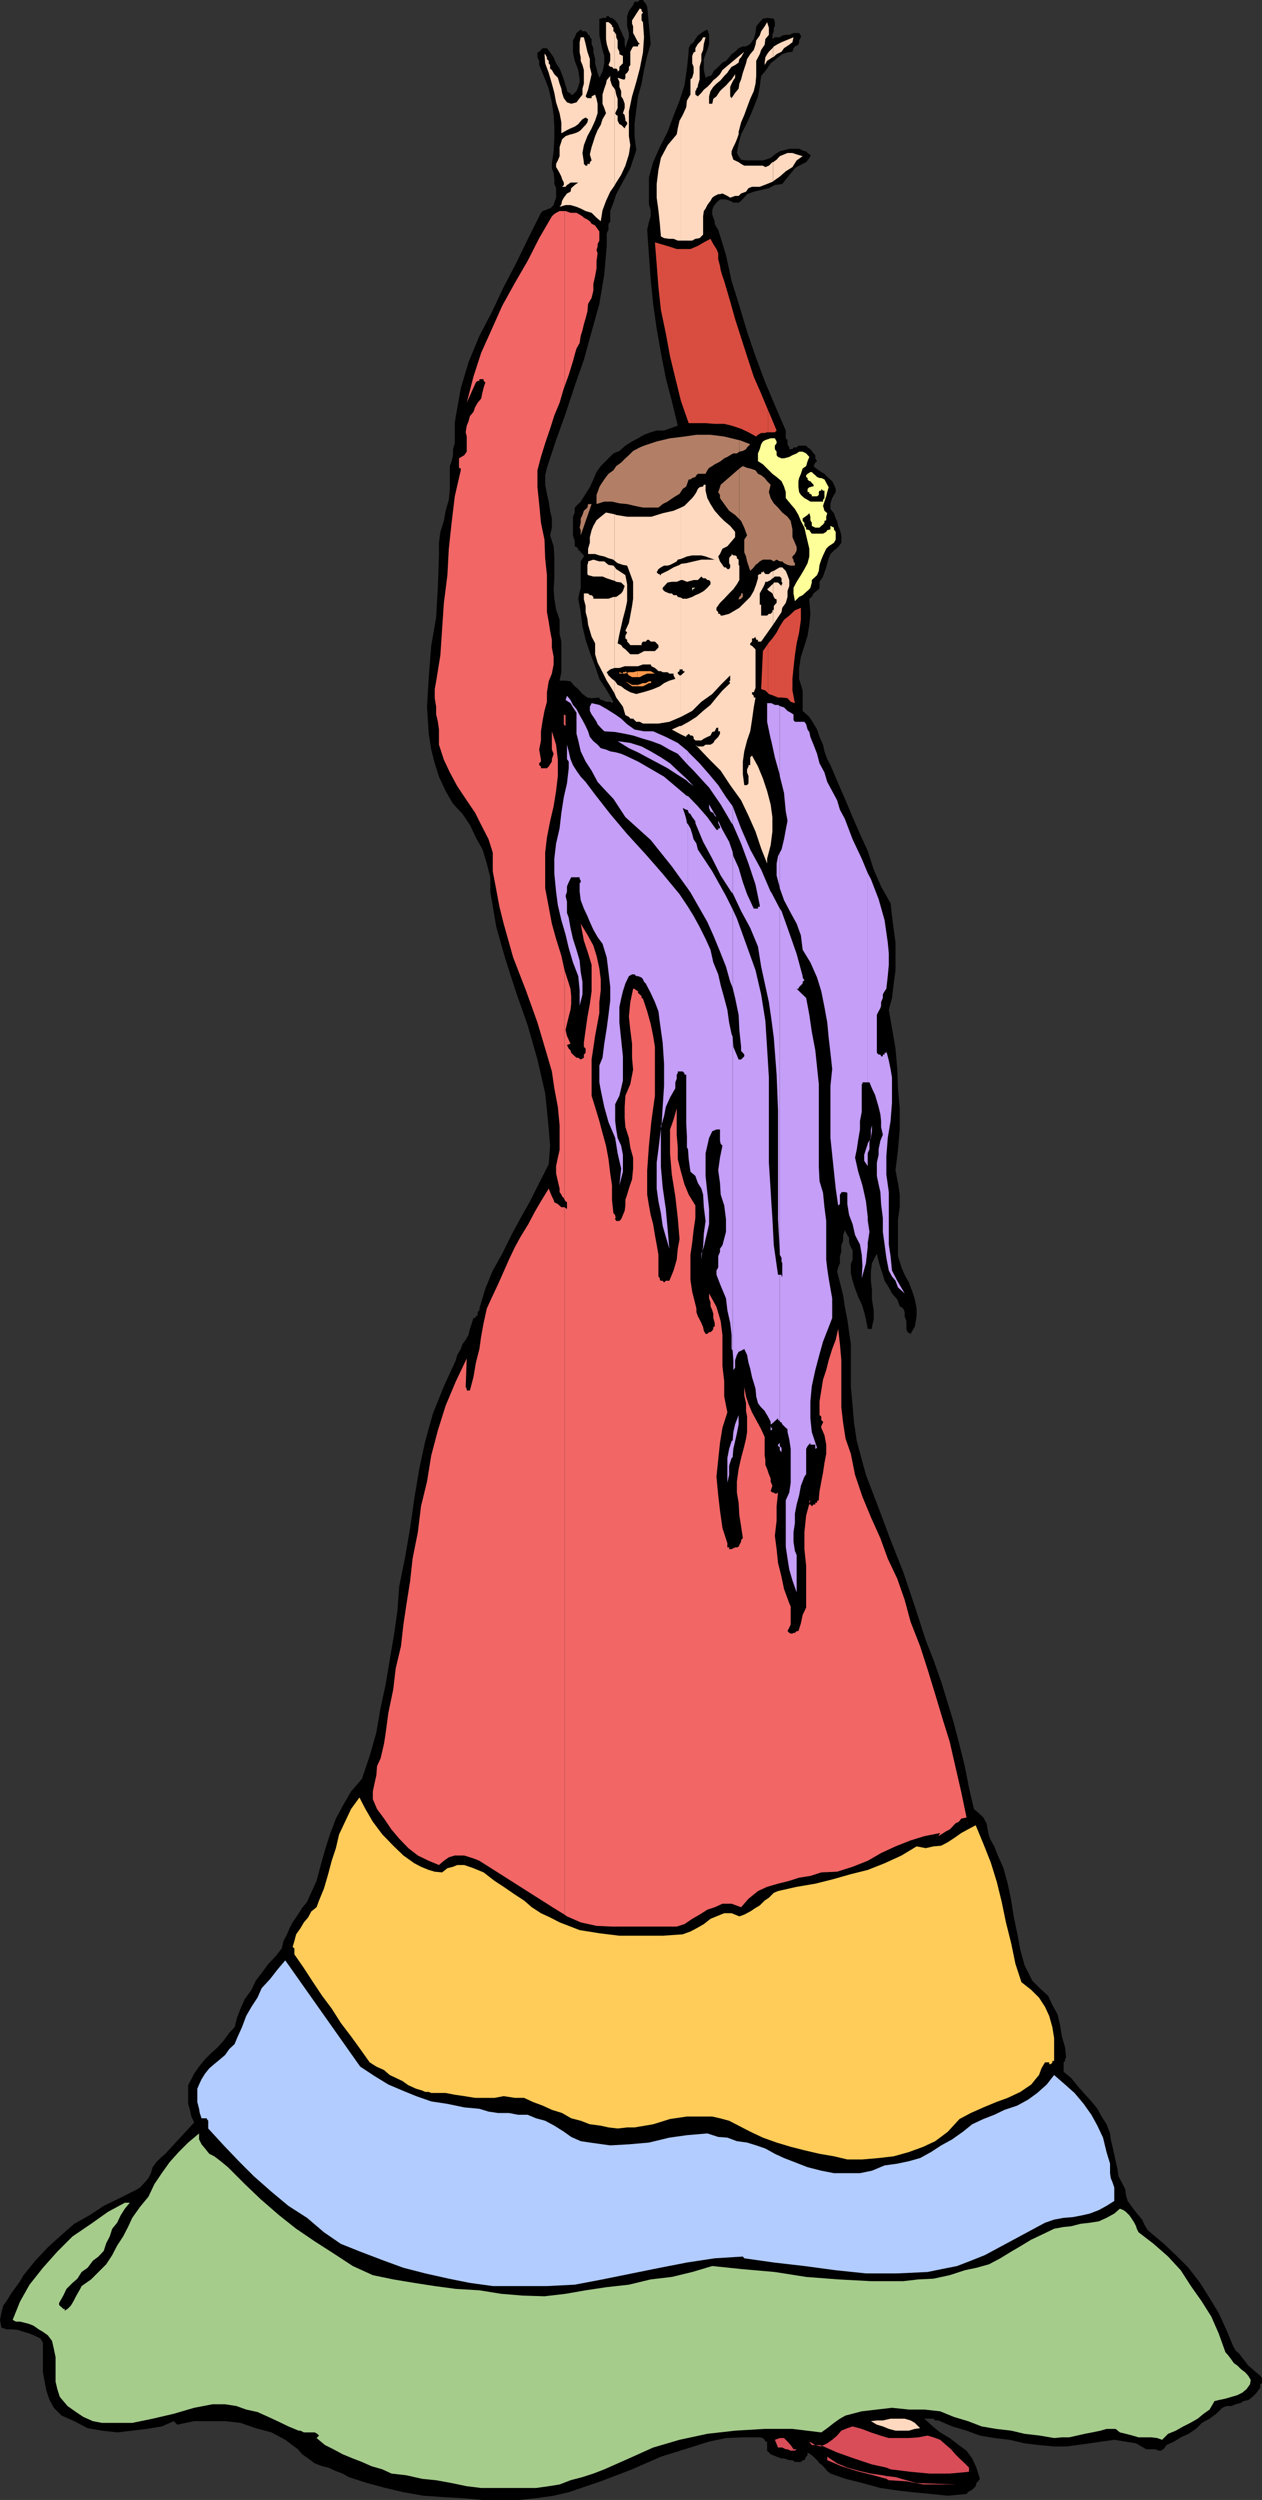 <svg xmlns="http://www.w3.org/2000/svg" width="358.801" height="710.699"><rect width="100%" height="100%" fill="#333333" stroke="none"/><path d="m184 1.898 1 10.602-1 3.398-.898 4-.7 3.899-1 3.601-.5 3.801-.5 4.098v3.402l.5 4-.902 2.7-.8 2.398-1.4 2.601-1.198 2.2-1.403 2.601-.797 2.399L173.5 60v3.098l-.5.5v1.699l-.5 1v3.601L171.8 78l-1.398 8.398-2.203 7.899-2.199 8-2.598 7.402-2.601 7.899-2.7 7.5L155.5 133l-.5 2.098v2.699l.5 2.601.5 2.2.402 2.601.5 2.2V150l-.5 2.2 1 3.097.2 2.902v6.2l-.2 3.101.2 2.7.5 3.097 1 2.902v4.098l.5 2.101v8.7l-.5 2.402h1.699l1.398.2 1.203 1.398 1 .8 1.2 1.399 1.398 1 1.2.203 2.202-.203v.203l.399.5h.5l1 .5h1.199l.5.398.402-.398-2.101-3.602-1.899-2.898-1.203-3.602-1.5-3.898-1.199-3.602-.898-3.8-.5-4.098-.7-3.8.399-1.903.3-1.2v-7.5L166 158.2v-.3l-.898-.899-.301-.5h-.399v-.5l-.5-.5-.5-.203v-1.399l-.5-1.699v-5.3l.5-1.2v-1.402l1.7-1.7 1.398-2.199 1.2-1.898 1-2.203.902-2.098 1.199-1.699 1.699-1.703 1.902-1.899 1.7-.699 1.699-1.5 1.898-1.199 1.703-.902 1.7-1 1.898-.7 1.7-.5h2.1l3.9-1.398-1.7-7-1.7-6.5-1.398-7.203-1.203-6.899-1-7L185 79.5l-.5-7-.5-7.203.5-2.2.5-1.597v-1.703l-.5-1.7v-7.699l1.2-4.3 1.902-4.301L189.8 37.5l1.699-4.602 1.7-4.3 1.402-4.301.699-4.797.5-4.8v-1l.5-1 .898-.7.5-.902.703-1 1-.7.7-.5 1-.5.5 1.5V12.5l-.5 1.7-.5 1.198-.5 1.399v3.101l.5 2.2 1-.5H202l.5-.5.3-.7.4-.5.5-.398 1.702-1.703 1-.5.899-1 .699-.899 1-.699 1-1 1.2-.5h.902l1.199-.699 1-1.402.5-1.7L215 7.5l1-1.203.902-1 1.2-.2 1.898.2.3 1V7.5l-.3.398v1l-.398 1v1.2l.699-.5h1.398l.703-.5 1-.2h1l1.2-.5h1.597l.5.7v.5l-.5.902v.5l-.199.7-1 .5-.398.5-.301 1-1.399.198-1.5.5-1.203.899-1.199 1-.898.703-1 1.5-.7.898-1 1.2-.402 3.101-.5 2.7-1.2 3.101-1 2.398-1.198 2.602-1.403 2.7-.699 2.597-.5 2.703.5.898.7 1 1.402.2h4.8l.7-.2 1.5-.5 1.199-1 1.398-.898 1.203-.3 1.5-.403h2.797l1.5.703h.5l.403.5.5.398h.3v.5l-.3.5-.5.7-.403.5-2 1-.699.402-.5.297-.7.902-1.398 1.7-1.5 1.898-2.101.3-1.7.903-2.199.5-2.101.5-1.899.7-1.703 1.898-.699.5h-1.5l-.898-.5-1.2-.399H204.7l-1 .899-.898 1.199-.301 1V61l.3.898.4 1v.7l.5 1 .5.699 2.202 7.203L208 79.898l2.2 7 2.202 7.399 2.399 7 2.601 7 2.899 6.902 3.101 7.2v2.199l.5.5v1.199l.5.902v.5h.899l.3-.5h.899l.5-.5h2.2l.402.5.8.5.399.5.5.7.5.5v.898l.5.8-.5.403-.5 1 .5.5 1 .7.699.5.902.5.797.898.403.3 1 .899.5 1 .5 1.203v.898l-.5.801-.5.899-.5 1.5v1.601l1 1.2.5 1.5.398.699.3 1.402.5 1.2.4 1.5v2.097l-.9 1.203-1.198 1-1 1-.5 1.2-.403 1.398-.297 1.199-.5 1.402-.402 1.2-1 1.5v1.699l-.2.402-1 .797-.5.402-.5 1-.698.5v.7l.3 3.601-.3 3.098-.5 3.101-.903 2.899-1 3.101-.5 3.2V193l1 3.297v5.8l1.903 1.7 1.199 1.902 1 1.7.699 2.101 1 2.2.402 1.898.797 2.199.903 1.703 2.199 5.2 2.101 4.8 2 4.797 2.098 4.8 2.2 4.801 1.702 5.301L250.5 252l2.7 4.797.402 3.601.5 3.899.5 3.601v7.899l-.5 3.8-.5 4.102-.903 3.399.903 5.199 1 5.8.5 5.801.199 5.5.5 5.7v6l-.5 5.8-.7 5.801.7 3.598.5 3.3v3.602l-.5 3.399v10.5l1 3.199.898 2.101 1.203 2.2 1 2.601.7 2.2.5 2.601v2.2l-.5 2.898-1.2 2.101-.902-.5-.3-.902v-2.2l-.5-1.398V373l-.4-1-1-.703-.698-1.899-1.5-1.699-.903-1.699-1.199-1.902-.5-1.7-.7-2.101-.5-1.7-.5-2.199-1.398 2.7-.3 2.402v2.598l.3 2.601v2.7l.5 3.101v2.598l-.5 2.199v.5H246.7l-.5-2.7-.5-2.097-.699-2.203-1-2.098-.898-2.402-.7-2.2-.5-2.199v-2.601l.5-1.2V355.5l-.5-1-.5-1.203v-1.399l-.5-.8-.703-1.399-.5 1.399v1.699l-.5 1.203v1.898l-.398 1.2v2l-.5 1.199L238 361.5l.8 3.098.9 3.601.5 3.301.702 3.598.5 3.601.5 3.399v12.199l.5 5.3.399 4.801.8 5.301 2.598 9.598 3.602 9.402 3.398 9.098 3.602 9.101 3.3 9.801 3.098 9.598 2.203 5.601 2.2 6.2 1.898 6.199 1.7 5.601 1.6 6.2 1.5 6 1.2 6.199 1.402 6 1.2 1 1.5 1.402.898 1.7.3 1.699.4 1.902.5 1.2 1 1.698.702 1.899 1.899 4.3 1.199 4.403 1 4.797.7 4.5 1 4.8.902 4.801 1.199 4.301 2.199 4.399 2.102 2.101 2.398 2.2 1.2 2.601 1.5 2.7.702 3.097.5 3.101.899 3.102.3 2.898-.3.5v.5l-.399.399V589l2.098 1.7 1.7 2.097 1.902 2.203 2.199 2.398L312 599.5l1.2 2.2 1.402 2.198 1 2.602.199 1.7.5 2.097.5 2.203.398 1.898.5 2.2.301 2.101.902 1.7 1 1.898.2 1.703.5 1.7 1 1.398.898 1.199 1.2 1.5 1 1.203.902 1.898.8 1.2 4.297 3.601 3.602 3.399 3.601 3.601L341.2 649l2.703 4.297 2.598 4.3 2.2 4.801 1.902 4.602.699 1.2 1 .898.898 1.199.801 1 .902 1.203 1.2 1 1 .898 1.199 1 .5.7v1.402l-.5.297v.902l-.301.5-.398.5-.5.7-1 1-1.2.898-1.402.3-.7.5-1.5.403-1.198.5H348.7l-1.199.5-1.7 1.7-1.898 1.398-2.203 1.199-1.7 1.703-2.098 1.398-2.203 1-1.898 1.2-2.2 1-.402.699-.5.5-.699.402h-.5l-1-.402h-2.598l-2.902-1.7-3.098-.5-3.101-.5-3.602.5-3.398.5-3.602.5-3.097.403h-3.403l-4.297-.402-4.101-.5-4.301-1-4.3-.5-4.098-.7L274.8 691l-4.102-1.203-3.898-1.7h-.899l-.5-.5H262.8l2.398 2.2 2.102 1.703 2.699 1.598 2.602 2 2.199 1.601 1.601 2.2 1.2 2.601 1 3.2-.5.698-.5.5-.2.899-1 1L276 708l-.8.5-.4.5-5.3.5-4.8-.5-5.298-.5-4.3-.5-4.801-.703-5.102-1.399-4.797-1.199-4.3-1.5-.903-.699-.797-1-.902-.902-.5-.301-.7-.899-1-1-.898-.699-.8-.5v.7l-.403.5-.5 1h-.5l-.5.5H226l-.7-.5h-.898l-1.5-.5h-.703l-1.398-.5-1.2-.5-.5-.2-1-1v-2.601h-.5l-.199-.5-.5-.5h-.5v-.2H211.2l-4.797.2-4.8 1-4.403 1.402-9.297 2.898L179.7 702l-8.898 3.398-9.102 3.102-4.297 1-5 .7-4.8.5H137.2l-5.699-.5-5.3-.302-5.798-.398-5.703-1-5.097-1.203-5.2-1.399-5.3-1.699-1.7-1-1.902-.699-2.2-1-1.698-.402-2.102-.801-1.898-1.399-1.7-1.199-1.203-1.402-3.597-2.7L77.2 691.5l-4.5-1.203-4.297-1.5-4.402-.5h-8.8l-4.798 1-1-1-3.402 1.5-4.3.703-4.098.5-4.301.5L29 691l-4.098-.703-3.8-2-3.602-1.598-2.2-2.199-1.198-2.203-.903-2.598-.5-2.601-.5-2.7V666l-.699-1.203-1.898-.899-1.2-.5-1.703-.5-1.5-.5-1.597-.199h-1.7l-1.5-.5L0 659.5l.402-2.102.5-1.898 1.2-1.703 1-1.7L4.5 650.2l1.2-1.699 1-1.703L10 642.7l3.602-3.8L17 635.796l4.102-3.598 4.3-2.402 4.098-2.7L33.8 625l4.802-2.402 1.199-.7 1.398-1.5 1-1.199.703-1.402.5-1.7 1-1.398 1.2-1.199L47 612.297l8.2-8.899-.798-1.699-.402-1.902-.5-1.7v-5.3l.902-1.7.797-1.597 1.403-2 1.699-2.102L60 583.7l1.902-1.7 1.7-1.902 1.597-2.2 1.5-1.601.703-2.7 1-2.597 1.2-2.703 1.898-2.598 1.2-2.601 1.702-2.2 1.899-2.601 2.101-2.2 1.7-2.199.5-2.101 1-1.899.699-1.699.898-1.699 1.5-2.203 1.203-1.899 1.399-1.699.699-1.601 2-4.399 1.2-4.5 1.202-4.3 1.399-4.399L95.5 517l2.102-3.902 2.199-3.801 3.101-3.598 2.2-6.5L107 492.5l1.2-7 1.402-6.402 1.199-7.2 1.199-7 1-7 .5-6.898 1.7-8.402 1.402-8.2L117.8 426l1.398-8.402 1.703-7.899 2.2-7.902 3.097-7.7 3.403-7.398.398-1.5 1-1.699.5-1.402.902-1.2.797-1.398.403-1.703.5-1.5.5-1.598h.5l.199-.5.5-.3V373l.5-.5v-.5l1.699-5.703 2.102-5.098 2.699-4.8 2.601-5.301 2.598-4.801 2.7-4.797 2.6-5.203L156 331l.402-5.3-.402-4.802-.5-5.3-.5-4.801-2.2-9.598-2.8-9.8-3.2-9.102-3.1-9.598-2.598-9.199-1.7-10v-4.102l-1-3.898-1.203-4-1.898-3.402-1.7-3.598-2.101-3.102-2.7-2.898-2.1-3.602-1.9-4.101-1.198-3.797-1-3.902-.7-4.5-.5-7.7.5-8.398.7-8.902L124 175.5l.5-8.902.3-8.7v-3.601l.4-3.098 1-3.101.5-2.899.902-3.101.3-3.098v-6.5l.5-1.402.399-1.7V127.7l.5-1.699v-5.703l.3-2 1.399-7.899 2.2-7.398 3.1-7.5 3.602-6.902 3.297-7 3.602-6.899 3.398-7 3.602-7.199.5-.5.5-.203H155l1-.5h.402l1-1 .2-.7.5-1.398v-2.7l-.5-1.203v-1.399l-.2-1.699-.5-1.402v-1.2l.5-3.597.2-3.402V36l-.2-3.3-.5-3.602-.902-3.899-1.2-3.101-1.5-3.598v-1.203l-.5-1v-1.399l.5-.199 1-1h1.2l.902 1.2 1 1.398.7 1.703 1 1.5.5 1.2.699 1.898.5 1.699.398 1.203v.398l.5.5h.5v.5h.703l1-1 .5-1.199.399-1.402v-.7l-.399-2.699-1-2.601-.5-2.399V11.5l.5-.902.5-1.2 1.2-1 .5.5h.898l.5.5.2.5.5.2v.5l.5.5V12.5l.5 1.2v1.198l.5 1.899V18l.402 1.5.3 1.2.5 1.398.899-1.7.5-2.398v-2.102l-.5-1.699-.5-2.199-.399-2.102V5.297h.399l.5-.2h1l.199-.5h.5l.5.5h.5l.902.7.7.902.5 1.2.5 1 .5 1.199.5 1V12.5l.199 1.2.5-1.7.5-1.402v-1.2l-.5-1.898V4.598l.5-1.5.898-1.2L180 1.5l.402-1h1l.5-.5h.899l.3.5.5.5.399.898"/><path fill="#f26666" d="m160.5 544.297.7.5 3.902 1.703 4.5 1 4.398.2h18.402l2.2-.7 2.199-1.5 2.101-1.203 2.2-1.399 2.097-.699 2.203-1H208l2.7 1 2.1-2.402 2.7-2.2 2.602-1.199 3.097-.898 3.203-.8 2.797-.903 3.203-.5 3.098-1 4.5-.2 4.402-1.398L246.7 529l3.801-2.203 4.102-1.899 4.3-1.699 3.899-1.199 4.5-.902-.5.902.8-.5 1.399-.902 1-.5.7-.7.902-1 1-.5.699-.898 1.5-.3-1.5-7.2-1.7-7.402-1.601-7-2-6.399-2.098-7-2.203-7.199-2.097-6.5-2.7-6.902-1.703-6.301-2.097-6-2.7-5.7-2.101-5.8-2.7-6-2.402-5.797-2.097-6.203-1.2-6-1.5-4.297-.703-4.602-.5-4.3v-13.399l-.398-4.601-.5-4.301-.7 3.101-1 2.602-1 3.2-.699 2.8-.902 2.7-.5 3.097-.5 3.101v3.899l.5.402v1l.5.5v.2l-.5 1v.5l.902 2.101.5 2.7v2.597l-.5 2.601-.402 2.7-.5 2.601-.5 2.7-.2 2.101v.5l-.5.2v.5h-.5v.5h-.5l-.5.5-.398-.5h-.3v-.2l-.903 3.297-.5 4.8v4.801l.5 4.801V457l-1 2.098-.5 2.402-.699 2.2h-.5l-.5.5h-.398l-.301.198h-.5l-.399-.199-.5-.5.5-1 .399-.902v-5.098l-.399-.902-1.5-4.098-.703-3.402-1-4-.398-3.899-.5-3.8.5-4.301v-4.098l.398-3.902-.398.3h-.5l-.301-.3h-.398l-.5-.399.5-1.5-.5-1.199v-.902l-.5-1.2-.5-1.5-.5-1.199V415l-.2-1.203V408.5l-1-2.203-1.402-2.598-1.2-2.199-1-2.402-.698-2.098-.5-2.703v2.402l.5 2.2v2.199l.3 1.601v4.399l-.3 1.902-.5 2.098-.903 3.402-.699 3.098-.5 3.601v3.098l.5 2.902.2 3.598.5 3.101.5 3.399-.5.5v.5l-.5.902-.2.5-.5.2h-.5l-1 .5h-.7v-.5h-.5v-1.2l-1.398-4.3-.703-5-.5-4.301-.5-5.301.5-4.797.5-4.8.703-4.302 1.399-4.398-.899-4.5v-4.3l-.5-4.403V379.5l-.5-3.902-1.203-4.098-2.097-3.8v1.398l.398 1.199v1l.5 1.203.3 1v1.2l.4 1.398v1l-.4.199v.5l-.3.5-.5.402h-.398l-.5.5h-.5l-.5-.902-.2-1-.5-1.2-.5-1-.5-.898L198 373v-1l-.3-1.203-.9-3.598-.5-3.3v-7.2l.5-3.402.4-3.598.5-3.402v-3.598l-1.9-3.101-1.198-2.899-1-3.601-.903-3.598v-3.3l-.297-3.602v-7.5l-.902 3.199-1 2.8v6.801l.5 6 1 6.2.7 6.199.5 6-.5 2.703-.298 3.098-.902 3.101-1.2 2.899h-1l-.5.5-.398-.5h-.5l-.3-.2v-.5l-.403-.5V356.7l-.5-2.902-.5-2.7-.5-3.097-.699-2.602-.5-2.699-.5-3.101V332.7l.5-7 .7-7 1-7.199v-13.902l-.5-3.098-.7-3.402-1-3.598-1.2-3.602-.398-.199v-.5l-.5-.5-.5-.402v-.5l-.5-.297-.5-.402H180l-.8 3.8-.4 4.102.4 3.797.5 3.902v4l.3 3.399-.8 4.101-1.4 3.301-.198 3.2v3.097l.199 2.601 1 3.102.398 2.7.801 2.898v3.101l-.3 3.098-.5 1.402-.4 1.2-.5 1.699-.5 1.5v1.601l-.198 1.5-1 2.399-.5.5h-.903l-.297-.5v-.301l.297-.399h-.297v-.5l-.5-.5-.402-3.8V337l-.5-3.402-.5-4.098-.7-3.8-1-3.602-.898-3.399-1.203-4-1-3.199v-10.3l1-6.7 1.203-6.5v-3.102l.399-3.398v-3.102l-.399-3.101-.8-3.598-.903-2.902-1.699-3.098-1.898-3.101.898 4.8 1.2 3.602 1 3.297v7.5l-.5 3.601-.7 3.801-.5 3.598-.5 3.601v1.2l.5.5v1.199l-.5.5v.902l-.898.5-.7-.5h-.5l-1-.902-.5-.5-.203-.7-.5-.5-.5-1 1-.398-1-2.199-.398-1.703.398-1.7.5-2.097.5-1.902.203-1.7V283.2l-.203-2.101-1.398-4.399-.301-.902v65.3l.3.403.4.297v1.902l-.7-.5v201.098"/><path fill="#f26666" d="M160.5 343.2h-.898l-1-.903-1-.5-.2-.7-.5-1-.5-1.199-.402-1-2.2 3.602-1.698 2.898-1.903 3.602-2.199 3.598-1.598 2.902-1.703 3.598-1.5 3.402-1.597 3.598-1.7 3.601-1.5 3.301-.902 4.098-.7 3.8-.5 3.602-1 3.898-.698 4.102-1 3.797h-.903v-.5l-.297-.5.297-8.098-3.097 6.5-2.903 6.899-2.199 7-1.898 7.199-1.2 7.402-1.703 7-.898 7.399-1.5 7.5-.7 6.402-1 6.297-.902 6L114 468l-1.5 6.297-.7 6-1.398 6.703-.8 6-.403 2.598-.5 2.199-.5 2.101-1 2.2-.199 2.601-.5 2.2-.5 2.398v2.203l1.2 2.797 2 2.703 2.1 3.098 2.2 2.601 2.602 2.7 2.699 2.101 3.101 1.5 2.899 1.2 1.398-1.2 1.403-1 1.699-.5H132l1.602.5 1.5.5 1.199.5 21.101 13.398 3.098 1.899V343.199m0-67.402-.898-4.098-1.5-4.8-1.2-4.301-.902-4.801-1-5.297v-10.102l.5-4.3.902-4.598 1-4.3.7-4.302.5-4.3V216l-.5-4.3-1.2-3.802v5.2l.5 1.199-.5 1.5v.703l-.902 1.398-.5.5h-1.7v-.5l-.5-.398v-.5l.5-.5v-.5l-.5-2.902.5-2.598v-2.602l.5-3.199.5-2.601.7-2.598v-2.703l.5-3.098.902-2.199.5-2.602V186.7l-.5-2.601v-2.2l-.5-2.601L156 176.7l-.5-2.699v-10.5l-.5-4.8-.2-5.302-1-4.8-.5-5.301-.5-4.797v-4.8l1-3.802L155 126l1.402-4.102 1.2-3.8 1.5-3.598 1.199-4.102.199-.5V60h-1.398l-1 .5-.7.5-.5.5-3.601 6.2L150 74.2l-3.598 6.198-3.601 6.5-2.899 6.5-3.101 6.899-2.2 6.8-1.902 7.403 2.602-5.8.5-.403h.5v-.5h1.199v.5l.5.402-.5 1.5-.3 1.2-.4 1.898-1 1.203-.698 1.2-.5 1.398-1 1.199-.403 1.5-.5 1.203-.297 1.898.297 1.2v4.3l-.699 1-1.5.899V133l.5.2v.5l-1.7 7.398-.898 7.5-.8 7.402-.403 7.5-1 7.898-.5 7.399-.5 7.5-1.199 7.402-.398 2.2v2.601l.398 2.398v2.2l.5 2.101.3 2.2v4.3l1.4 4.301 1.702 3.598L130 223.5l2.402 3.598 2.7 4 1.699 3.402 2.101 4.098 1.2 3.8v5.301l1 5.301.898 4.797 1.2 4.8 2.702 9.602 3.598 9.301 3.3 9.2 2.7 9.097 1.402 4.8.7 4.801 1 5.301.5 5.2v7l-.5 2.199-.5 2.402v2.098l.5 2.199.5 2.101v1l.5.7.199.5.5.5.199.5v-65.301m0-69.597.3.198v.5-3.601h-.3v2.902"/><path fill="#f26666" d="m160.5 203.297-.2-.2v2.801l.2.301v-2.902m0-93.399 1.2-3.3 1.202-3.899.5-1.902.5-1.7.899-1.597.3-2 .5-1.602L166 92.2l.5-1.699.5-1.902.2-2.2 1-1.699.5-2.101V80.7l.5-2.199.402-2.203V74.2l.3-2.199-.3-.902.3-1v-.7l.5-1v-2.601l-.5-.7-.703-1-1-.5-.5-.699-.699-.5-1-.5-.398-.398-.801-.5-.899-.5H162.2l-1.398-.5h-.301v49.898M230.102 427.5l.3-1-.3.2zm0 0"/><path fill="#d94d40" d="m218.402 197.098.2.199 1.398.5 1.2.5h1.202l1.5.203.899 1 1.199.398-.7-3.601V193l.302-3.102.398-3.601.5-3.399.7-3.101.5-3.598v-3.402l-1.7.703-1.598 1.5-1.5 1.2-1.203 1.898-.898 1.699-1.2 1.703-1.199 1.398v14.2"/><path fill="#d94d40" d="m218.402 182.898-.3.5-1.2 1.7-.5 10.8 1.2.399.8.8v-14.199m0-60h1.899l.5-.5-2.2-5.3-.199-.399v6.2"/><path fill="#d94d40" d="m218.402 116.7-2-4.802-2.101-4.8-1.899-5.801L210.7 96l-1.7-5.3-1.398-5-1.7-5.802-.5-1.398-.5-1.703-.203-1.2-.5-1.898V72l-.5-1.203-.898-1.399-.801-1.5-1.898 1-1.7 1-2.101.899h-3.899l-2.101-.7-2.399-.699-1.703-.5.5 6.2.5 6.5.703 6.5 1.399 6.699 1.199 6.5 1.5 6.203 1.602 6.5 2.199 6.297h4.8l2.598.203h2.703l2.098.5 2.7.898 2.1 1 2.2 1.2.5-.5.902-.5h1l.7-.2h.3V116.7"/><path fill="#ff9" d="m220.3 124.598.5.902v.5l-.5.7v1l.5.698v1l.4.5 1 .399h.702l1.5-.399.899-.5 1.199-.5.7-.5h1l1 .5.902 1-.5 1.2-.403 1.402-1 .7-.5 1.5-.5 1.198-.199.899v1.703l.2 1.398.5.801 1 .899.902.5.8.5H234v-.5l.402-.5V139.5H234l-.5-.5v.5h-.5l-.2.398v.801l-.5.399h-1.5v-.399l-.398-.3h-.3v-.5h-.5V139l.5-.5h.3l.399-.203h.5v-.5l-.5-.5-.399-.5h-.3l-.5-.5v-.399l-.403-.3v-.5l.403-.399.8-.5h.399l.5.5.5.399.5.5.699.3h.5l.902.399.797 1.5.403.703-.403 1.398-.297 1.2-.5 1.5-.402 1.199.402 1.402.797.7-.297 1v1l-.5.199v.5l-.402.5-.5.402-.5.5h-1.2l-1-.5v-.902l-.398-.7v-1l-.3-1-.5.5-1.403 1v.7l.5.5v.902l.5.5v.5l.903.2.3.5.399.5H234l.902-.5.297-.5.903-.2v-1l1 .5v.5l.5.7v2.198l-.5.899-1.5 1-.7.703-.902 1.898-.5 1.2-.5 1.5-.2 1.699-.5 1.203-1.5 1.398v.7l-.398 1.5-.3.402-.903.797-1 .902-1 .5-1.199 1.2-.398-2.2v-1.601l.898-1.7 1.2-1.898 1-1.703.902-1.7.5-1.898V156l-.5-2.102-.403-1.699-.5-2.199-1-1.902-.699-1.7-1-1.699-1.2-1.402-1.398-1.7v-1.699l-.5-1.601-.703-1.5-1.398-1.2-1.2-.898-2.699-2.699-1.402-.902v-2.2l.5-1.199.402-1.402.5-.797.7-.402 1.5-.5h1.199"/><path fill="#b27f66" d="M165.102 152.2v-1.5l-.301-.7.3-1.402v-1.2l.5-1L166 145.2l1-.902.2-1h1l-3.098 8.902m45.098 18.198.5-.199.5-.5v-1h-.5v.5l-.5.5v.7m0-.699-.2.5v.198h.2v-.699m0-22.101.5.5.902 1.902.8 2.2-.8 1.198V157l.5 1.2.3 1.398.399 1.199.5 1.5 1-1 .5-.7.699-.5.5-.5.902-.5h2.2l.898.5.8-.5.9.5h.702l.5.5 1 .5.899.2H226v-.7l-.398-.5v-.5l-.301-.398v-.5l.699-.699.5-1v-1l-.5-1.203-.398-.899-.301-.699V150.5l-.5-2.402-.899-1.2-1.5-1.199-1.203-1.402-1.199-1.2-.898-1.5-.5-1.699.5-2.101-1-1-.7-.899-1-.8-.902-.399-.7-1-1.5-.5-.898-.199-1.203-.5-1 .7v14.398"/><path fill="#b27f66" d="m210.2 133.2-5.298 4.597-.203.703-.5 1.398.5.801v.899l1.203 1.699 1.399 1.902 1.699 1.2 1.2 1.199v-14.399m0-4.801 1-.199.902-.5.3-.5.899-.902-3.102-1.2v3.301"/><path fill="#b27f66" d="M210.2 125.098h-.2l-4.098-1-3.902-.5h-4l-3.398.5-4.102.5-3.8.902-3.598 1.2-1.2.5-1.902 1-1.2 1.198-1 .899-1.198 1.203-1.403 1-.797 1.2-1.402 1-.7.898-.5.699-1 1.5-.398.703-.5 1.398-.3.801v2.598l2.199-.7H174l2.102.5 2.199.2 2.101.5 2.399.5h4.398l1.203-1 1.399-.7.699-.5 1.5-1 1.2-.699.902-1.398 1-.703.699-2h.5l.5-.399.898-.3.301-.5.402-.399h2.2l.5-1 .5-.699.898-.5.7-.5 1-.5.702-.402 1-.801.899-.399.8-.5.899-.5h1l.7-.5v-3.3m-.2 45.3-.5.5.5-.5"/><path fill="#ffd9bf" d="m261.602 690.297-1.5.203-1.7.5h-3.8l-1.903-.5-1.699-.703-1.7-.5-1.698-1 1.699-.2H251l2.2-.5h4l1.702.5 1.2.7 1.5 1.5M174.7 197.098l.5 1.199 1.902 2.601.699 2.399 1 .5.398.5H180l.902.902h1l.899.5h4.398l3.102-.5 3.3-1.402V192h-.402l-.5-.5v-.402l.5-.301v-.5h.403v-20.399l-.903-.199-.297-.5h-.902l-.5-.5h-.7l-1-.402-.5-.297-.398-.5v-.402l1.399-1.5 1.199-.2h1.402l1.2-.5v-4.601l-.403.3-1.699.7-1.7 1-1.898.902v.301h-.3v-.3h-.403l-.5-.5.5-.903.703-.5.899-.5h1l.699-.2 1-.5.902-.5.297-.5.903-.199v-14.601l-2.102.902-3.098.7-3.203 1h-6.898l-3.102-.5-.5-.2v13.2l.903.699 1.5.5 1.199.199.898 2.402.801 2.2v4.8l-.3 2.098-.5 2.703-.4 2.098-1 2.199.5.5-.5.902v.801l.5.398v.5l.5.5.4.5h3.202v-.5l.399-.5h.8l.399-.5h.5l.5.5h1.2l1 1v.7l-1 1h-3.098l-.7.402-1 .5H179.2l-.898-.902-.5-.5-.7-.5-.5-.7-1-.5.5-2.601 1-4.399.7-2.601.5-2.399v-4.8l-.5-2.598-1.2-.8-1.402-.903-.5-.7v4l.5.301 1.403.2 1 1-.5 1.402-.5.7-1.403 1h-.5v20.198h1.403l1.5-.5h3.8l1.399-.5H185l.2.5 1 .5.5.399.5.5h.702l.5.3h1.399l.5.403h1.199v.5l.5 1-1.7.5-1.5.7-1.198.898-1.903.8-1.199.399-1.7.5-1.898.5-1.703-.5-.898-.5-.7-.399-1-.8-1-.399-.699-1-.203-.199v3.598"/><path fill="#ffd9bf" d="m174.7 193.5-.7-.5-1-1-.5-.902 1-.801 1.2-.399V169.7h-.298l-1.402.5h-4.3v-.5l-.5-.5h-.5l-.5-.5H166v1.7l.5 1.898V174l.5 1.898.2 1.7.5 1.699.5 1.703 1 1.898V186l.702 2.398 1.399 2.7 1.199 2.402 1.5 2.398.7 1.2V193.5m0-32.402-.298-.301-1.402-.2-1.2-1h-1.398l-1.703-.5-1.5.5v.5l-.199.5v2.602l.2.301 1.5.398h2.6l1.2.5 1.5.5.7.2v-4m0-14.898-2.4-.5-1.5 1.198-1.198 1-.903 1.602-.5 1.2-.5 2v1.597l-.5 1.703v1.5h2l1.203.398 1.399.301 1.199.5 1.402.399.297.3V146.2m.001-93.403.5-.899 1.402-2.199 1.199-2.601 1-3.2.398-2.601-.398-2.598v-7l.898-4.3 1.203-4.102 1-3.797.899-4.602.3-4.3-.3-4.301-.399-.5v-1.7l.399-.5-.399-.5V2.7l-.5-.3-2.203 3.398V6.7l.301.8v1.898l.402.7.5 1 .5.902.5.5-.5.2v.5H180l-.3.5-.5 1v3.8l-.4.5v.898l-.5.801-.5.399v1l-.198.5h-.5l-1.5-.5.5 1.199v1.402l.5 1.2v1.5l.5.699.5 1.402v1.2l-.5 1.5.5.5v.198l.199 1v.399l.5.5v.5l-.5.703-.2.5-1-1-.5-.203-.5-1v-1.399l-.402-.199-.297-.5.7-1.5v-2.601l-.403-1.2-.297-1.398-.203-.3v27.597"/><path fill="#ffd9bf" d="m174.7 25.2-.7-.903-.5-1.5v-1.2l-1 1.2-.2 1-.5 1.402-.5 1.7V29.5l.5 1.2.5 1.5-1 1.698-.5 1.602-.898 1.5-.703 1.7-.5 1.597-.5 1.5-.5 2.101.5 1.7-.5.5v.5H167v.5h-.5l-.5-.5v-.5l-.398-2.598.398-2.203 1-2.598 1.2-2.199 1-2.203.702-2.098V29.5l-.3-1.402-.403-1.2-1 .5v.5H167l-.5-.5.7-1.898.5-2.203.5-2.2-.5-2.097v-2.203l-.7-2.098-.5-2.199-.5-1.902h-.898L164.8 12v2.898l.3 1.399v1l.5 1.203.399 1.398v3.899l-.398 1.402v1.7l-.801 1-.899 1.199-1.5.402-1.203-.402-.898-1.2-.5-1.5-.2-1.199-.5-1.402-.5-1.7-1-1-.699-1.199-.5-.398v-1L156 18v-.703l-.5-.5v-.5l-.5-.899h-.2L155 18l1 2.7.902 3.097.7 2.601.5 2.7 1 3.101.5 2.598v3.101l.699-.398.898-.5 1-.5 1.203-.5 1-.703.399-.5.8-.899.899-.5.7.5-.2.899-.5.703-.5.5-.898 1-.7.5-1 .398-1 .301h-.203l-1.398.5-1 .899-.2.699-.5 1.5v2.601l-.5 1.2-.5 1v.902l.5.797.5.902.5 1 .2.7.5 1v.699l-.5.5h1l.398-.5.5-.301.5-.399h2.203l-1 .7-1 .902-.203 1-1 .5-.898 1.2-.5.898-.2 1-.5.699 1.7-.5h1.398l1.703.5 1.2.5L166.5 60l1.7.5 1.402 1.398 1.199 1 .5-3.101 1-2.7L173.5 54.5l1.2-1.703V25.199m0-5.699h.5l.402.398v.5l.5-.5V19l1-1v-2.102l-1-.5V14.7l-.5-1v-2.2l-.403-.902v-.7l-.297-.5-.203-.3V19.5"/><path fill="#ffd9bf" d="m174.7 9.098-.298-.2v-1L174 7.5v-.3l-.5-.5-.5-.403h-.7v4.8l.2 1.403.5 1.7.5 1.198v1.899L173 18.5l.5.5h.5l.402.5h.297V9.098m18.903 199.699 1.5.703v-.402h.199l.5-.5.5.5h.5l.398.402v.5l.5.5h1.703l.7-.5 1-.5.898-.402.5-1 .7-.2.5-1h.5v1h.5v.7l-.5.902-1 1-.4.7-.8.5h-1.398l-.7.5h-1.5l-.703-.5 3.903 4.097 3.3 3.3 2.7 4.102 3.097 4.301 2.102 4.398 2 4.5 1.601 4.801 1.7 4.301v-1.402l1-3.801.5-3.899v-4.101l-.5-3.598-1-3.8-1.2-3.602-1.402-3.399-1.7-3.101-.5.5v2.203h-.5v.398l-.398.801v.899l.399 1v2.101l-.399.5h-.8l-.403-3.101V216.5l.403-2.902.8-3.098.899-2.602.5-3.199.5-3.601.5-2.801h-.5v-.5l-.5-.5v-.5h.5l.5-1.2v-11l-1-1-.5-.199v-.5l.5-.5v-.898h.5l.5-.5v.5H215v.398h.5v.5h.902l3.399-4.8V173.5h-.2v.5l-.5.5h-.5l-.5.5h-1.699v-3.102H216V168.7l.402-.699.5-.902.5-1 .2-.7h.5l1-.5.5-.5h.199v-2.101l-.7.402-.5.5h-1l-.699-.902v.402h-.5v.5H216l-.5.301v.898l-.5 1.7-.7 1.902-1 1.7-1.198 1.198-1.903 1.899-1.199.703-1.7 1-1.898.5h-.5l-.203-.5h-.5v-.5l-.5-.5v-.703l1-1.399 1.203-1.199 1.399-1.5 1.199-1.199 1-1.402.7-1.2v-4.101l-.2-.2v-1.5l-.5-.398v-.5l-.5-.3h-.5l-.5-.399v.398l-.398.301-.301.5v1.399l.3.5v.699l-.3.5h-.5l-.399-.5h-.5l-1.203-1.7-.5-1.398.5-.699.703-1.5 1.399-.703 1.199-1.399 1-1.199v-1.5l-1.398-1.699-1.7-1.402-1.203-1.2-1.5-1.699-1.199-1.902-.898-1.7-.5-2.097v-1.703h-.5l-.2.5-1 .203-.5.5-.402.898-.3.5-.5.7-.4.5-2.198 2.199-1 .5v14.601l.5-.199 1.199-.5 1.5-.3h2.601l1.2.3 1.398.5 1.2.399h-3.798l-2.203.5-2.097.5-1.5.199v4.601h.5l1.199.5 1.898-.5h1.203l1-1 .5.5h.7l.5.5h.5l.398.5v.7l-.898 1-1 .902-1.2.7-1.203.5-.898.5-1.5.5h-1.2l-.5-.302v20.399h.5v.5h.5v.3l-.5.403-.5.5v11.797l3.2-1.7 2.601-2.597 3.098-2.203 2.402-2.598 2.7-2.699v1.5l-.301.2.3.5-2.199 2.097-1.703 2-1.699 2.101-2.098 1.7-1.902 1.699-2.2 1.402-2.198 1.2v2.398"/><path fill="#ffd9bf" d="M193.602 206.398h-.403l-2.199 1 2.602 1.399v-2.399m0-138h3.199l.898-.5 1.203-.199 1-1V61.5l.2-1.5.5-.703.5-1 .5-.7.398-.5.5-.898.7-.5 1-.5h.5l.702-.199 1.399.7.8.5 1.399-.5h1l.7-.7 1.402-.5.699-1 1-.402H216l2.102-.801 1.699-.7v-5.5h-.2l-1 1-1 .403-.699-.402h-5.3l-.903-.5-.699-.5-1.5-.7-.5-1.5V43l.5-1.203.5-1 .5-1.2.5-1.398V37.5l.7-2.703.902-2.098.8-2.199.899-2.402 1-2.2.5-2.101.199-2.2v-4.3l1-1.899.402-1.199 1-1.5.2-1.601 1-1.2v-2l-.5-1.601-.7 1.203-1 1.398-.402 1.2-1 1.402-.2 1.2-.5 1.5-1 1.198-.898 1.399-.3 1.203-.5 1.5-.403 1.2-.5 1.898-.5 1.199-.199 1.402-1 1.2-1 1.5-.398-.5v-2.7l.398-.902.5-1 .5-.7v-1l-1 1.5-.7.7-.898 1-1 .902-.703.7-1 1.5-.898.699-.301 1.402h-.898v-2.102l.398-1.5.8-1.199.9-.902 1.202-1 1-1.2.899-.898.5-.8L208 19l1-.5 1-.703.2-1 .5-.5.5-.899.402-.699-6.2 5.2-.703 1.199-1 1-.898.699-.801 1-.898.902-1 .801-.7.898-1 1-.703-.5v-1L198 25.5v-.3l.402-.5v-.403l.5-1.7V19l.5-1.703v-1.899l.5-1.199.2-1.699.5-1.902h-.7l-.5.902-1 1-.402.7-.3.5v1l-.5.198-.4 1V18l.4 1v1.7l-.4 1.398-.5.5v4.3l-1 1.7-.198 1.902-1 2.2-.5.898v34.8"/><path fill="#ffd9bf" d="m193.602 33.598-.403.699-.5 2.203-.297 1.7-2.601 3.097-1.899 3.601-.703 3.399-.5 4v3.902l.5 3.598.403 3.8.3 3.602.899.5 1.5.2h1.199l1.2.5h.902V33.597M219.8 177.598l2.4-3.598.202-1.203 1-1.399.5-1.699V168l.5-1.402v-1.7l-.5-1.398-.5-1.203-1-1h-.703l-.898.5-.801.5h-.2v2.101l.5-.5h1.4l.5.5v1l.202.2v.5h-.203v.5l-1-1H220l-.2.5v3.101l.2.5.3.5.5.2v1l-.5.5-.3.398v1l-.2.203v4.098"/><path fill="#ffd9bf" d="M219.8 166.098h-.198l-1 1-.5.402.5.5.5.297.5.402.199.5v-3.101m-.001-114.5.2-.2 1.7-1.199 1.702-1.5 1.899-1.199 1.199-1.902 1.7-1.2-1.7-.5-1.2-.398h-1.398l-1 .398-1.203.5-.898 1-1 .7v5.5m-.001-35.301 1-.899 1.4-.699.702-1 1.5-1 .899-.699.3-1.402L222.2 12l-1 .5-1.199.7-.2.3v2.797"/><path fill="#ffd9bf" d="m219.8 13.5-1.198 1.2-.5.698-.5.899-.2 1.5v.703l.7-1.203 1.5-1h.199V13.5"/><path fill="#fff2cc" d="m197 167.5.7-.402h-.7Zm0-.402h-.2V168l.2-.5v-.402"/><path fill="#ff994c" d="M181.2 195.098h1.6l.802-.399.898-.5h.5l.2-.5h-.7l-.898.5h-.801l-1.399.5h-.203v.399"/><path fill="#ff994c" d="M181.2 194.7h-1.5l-.9-.5-1-.5 1.9 1.398h1.5v-.399m0-2.199h.702l.899-.5 1.199-.5h2.2l-1.2-.703h-3.8v1.703"/><path fill="#ff994c" d="m181.2 190.797-1.2.3h-1.2l-.5.2.5.703.9.5h1.5v-1.703"/><path fill="#ff994c" d="m178.3 191.297-.5-.5v.3h-.698v.403h.5l.699-.203m-1.199.203-1-.402v.402Zm0 0"/><path fill="#c49ef7" d="m195.602 326.7.199 2.8.5 3.598 1.398 1.199.703 2 1 1.601.5 1.7.2 3.601.5 3.899-.5 3.601-.2 3.801-.3 1.2.5-1.2.5-2.203.5-2.098.5-2.199v-4.3l-.5-4.602-.5-4.801v-6.399l1-4.398.898-1.902 1.2-.5h1v3.199l.202.902.5.5-.703 3.399-.5 3.601.5 3.598.203 3.3 1 3.102.5 3.899v3.601l-1 3.801-.703 1v.898l-.5 1.2v3.199l-.5.902v1.2l1.203 3.101 1.5 3.598.399 3.402.8 3.598.399 3.402v4l.3.5v-89.3l-.3-.7-.7-3.3-.5-3.602-.898-3.399-1-3.601L204.2 277l-1.398-3.402L202 270l-1.398-3.102-1.7-3.398-1.703-3.102-1.597-2.601v68.902m0-68.902-2.403-3.598-4.797-5.8-4.8-5.5-5.301-5.801-4.801-5.7-4.3-5.5-1.5-2-1.2-1.601-1.398-1.5-1.2-1.7-1-1.597-.703-1.703-.5-2.2-.5-1.898v4.098l.5.703v1.898l-.5 4.301-.898 3.899-.7 4.5-.5 4.402-1 4.297-.5 4.3v4.301l.5 5.102.5 3.797 1 4.3 1.2 4.102.898 3.801 1.203 4.098 1.5 3.902.399 4v4.398l.8-3.199v-3.601l-.5-2.801-.3-3.2-.899-3.097-1-3.102-.703-3.101-.5-2.899-.5-1.398v-3.203l-.398-1.598.398-1.199V252l.5-1.203.703-1.399h2.399v.5l.3.399v.5l-.3.3v2.403l.3 2.398.899 2.399 1 2.101.7 1.7 1 2.199 1.202 2.101 1.399 1.899 1.199 3.902.5 4.098.5 4.3v3.801l-.5 4.102-.5 3.797-.7 4.402-.5 4-.898 2.2v4.8l.399 2.2 1 4.8L173 319l1.902 4.5.7 4.398 1 4.301-.5 4.801 1-3.902v-4.801l-.5-2.598-1-2.199-.403-2.402-.297-2.399v-4.8l1.2-2.399.5-2.102.5-2.199v-6.902l-.5-4.797-.5-4.8v-4.403l.5-2.399.5-2.101.699-2.2 1-2.097.898-.5h.703l.5.5h.5l1 .398.399.5.3.7.5.5 1.399 2.699 1.2 2.601 1 2.602.402 3.2.8 5.698.399 6v6.301l-.399 6-.3 5 .699-2.402.5-2.598L190.5 312l1.5-2.602V307.7l.402-1v-1.2l.297-.402v-.5h1.403l.5.5v.402h.5v14l.199 3.598v3.101l.3.5v-68.902m.001-5.097.699 1 4.8 8.398 1.7 3.8 1.898 4.602 1.703 4.297 1.2 4.3.699 1.7V258.5l-1.899-3.8-3.902-7-4.098-6.2-.402-1.703-.8-1.2-.4-1.5-.5-1.597-.698-1.203v18.402"/><path fill="#c49ef7" d="M195.602 234.297 195.3 234l-.2-1.203-.5-1.7-.5-1.398 1 .5h.2l.3.2v-4.102h-.3L192 223.5l-3.2-2.703-3.6-2.098-3.798-2.199-3.601-1.703-1.2-.5-1.402-.399-1.699-.3-1.2-.5-1.5-.399-.898-1-1.203-1-1-1.199-.5-1.602-.699-1.5-.898-1.699-.801-1.402-.899-1.7-1-1.199L162.2 199l-1-1.203-.398 1.203 1.398.898.703 1.2 1 1.5v6l.5 1.902.7 3.098 1.398 2.902 1.7 2.598 1.702 3.199 2.399 2.601 2.101 2.2 1.7 2.601 1.699 2.598 7.199 6.5 6 7.5 4.602 6.402v-18.402m-.001-3.899.199.7.5.3.5.899.398.5.5.703v.5l2.203 5.297 2.598 4.8 2.402 4.801L208 253.7l.3.2v-11.7l-1-2.902-1.898-3.399-1.203-2.601V234l.5 1v.5h-.5v.398h-.5l-2.597-3.601-2.7-3.098-2.8-2.902v4.101m0-8.101 1.597 1.203-1.597-1.703zm0 0"/><path fill="#c49ef7" d="m195.602 221.797-.5-.5-2.403-2.2L190.5 217l-2.598-1.703-2.902-1.7-2.598-1.398-3.203-1-3.597-.5 3.199 2 2.601 1.2 2.598 1.398 3.2 1.703 2.6 1.398 2.602 1.7 2.7 1.699.5.5v-.5m0-4.297 1.597 1.598 4.403 4.8 3.3 4.801L208 234l.3.297v-5.098l-1.898-2.601-2.203-3.399-2.597-3.101-2.7-3.098-3.101-3.102-.2-.3v3.902"/><path fill="#c49ef7" d="m195.602 213.598-2.903-2.399-3.398-1.699-3.602-1.602h-2.597l-2.7-.5-2.101-1.5-1.7-1.601-1.699-1.2-2.402-1.5-2.098-1.199-2.203-.5-.5 1v1.2l.5 1 .5.699.903 1.402.3.7.899 1 1 1 3.101.199 2.7.5 2.398.5 2.8.902 2.4.7 2.702 1 2.399 1.398 2.398 1.199 2.903 3.203v-3.902M208.3 414.297l.2-2.399 1-4.398.5-2.602v-2.601l-1 2.601-.5 2.2-.2 2.402v4.797m0-4.797-.3.2-.7 2.198-.5 2.602v7l.5-2.203v-2.598l.7-2.199.3-.203V409.5m0-25.5.2 2.898V391v-1.5l.5-.703v-2.098l.5-1.5.5-.902.7-.297.902-.5.8 1.7.399 2.198.5 1.7.5 2.402.5 1.598.5 1.699L215 397l.5 1.898.5.7.402.5 1 1 .2.402.5.797.5.902.5 1v.7h.199v-63.102l-.2-3.399-.5-7.898v-24.203l-.5-8.2-.5-7.898-1.199-7.5-1.601-6.902-2.7-7.5-2.601-7.2-1.2-2.597v22.297l.7 2.902 1 4.801.2 4.297.5 4.8v1.2l.5.5.402.5v.5l-.903.902H210l-1.5-3.601-.2-2.899V384m0-130.102 2.4 5.102 2.6 4.797 2.2 5.3.902 5.7 2.2 10.101.699 4.801v-36l-.2-.199-2.699-6.3-3.101-5.7-2.602-6-2.199-5.8-.2-.5v5.097l2.4 5.5 2.1 5.703 2 6 1.2 5.797v.5h-.5v.5h-1.2l-1.898-4.098-1.203-3.402-1.199-4.098-1.5-3.3-.2-1.2v11.7m11 152.699.302-.301-.301-.399zm0 0"/><path fill="#c49ef7" d="m219.3 405.898-.198-.5v1.2h.199v-.7m-.001-1 1.9-1.699v.5l.5.2v-41.5h-.5L220 354l-.398-7.703-.301-4.5v63.101M219.3 289.7l.7 5.3.8 10.5.4 10.098v31l.5 9.101v-97.402l-2.4-4.598v36m0-78.999 1 4.597 1.4 5v-19.598l-.5-.3h-.9l-1-.5v10.8"/><path fill="#c49ef7" d="M219.3 199.898h-1.198v5.301l1 4.801.199.7v-10.802m2.399 211.5v.899l.5.5v-1.2l-.5-.5v-.898 1.2m0-1.199-.5.5v.398l.5.3V410.2"/><path fill="#c49ef7" d="M221.7 403.898v.301l.5.2.202.5 1 1 .5.398v.8l.5 2.102.399 2.7v9.601l-.399 2.797-1 2.203v13.2l.5 3.398.5 3.101.899 3.098 1.199 3.402v-10.601l-.5-1.2-.398-2.601v-2.7L226 433v-2.703l.5-2.598.7-2.601.5-2.7 1-2.601.5-.7v-7.199l.402-.8.8-.899v.5h1.399v1.2l.5-.301-1.5-4.5-.399-3.899v-4.8l.399-4.301 1-4.598 1-3.8 1.199-4.302 1.602-4.101 1-2.598v-5.601l-.5-2.801-.5-2.899-.403-2.699-.297-2.601v-11l-.5-3.899-.402-4.101-1-3.301-.2-4.098v-23.5l-1-9.601-1-5.301-.698-4.797-.903-4.8-2.699-2.602h.5l.2-.5 1-1v-.5l.5-.399-.5-.8v-.399l-1.7-6.3-2.098-6-2.203-6.2-.5-.703v98.402l.5.899v1l.203.5v3.8h-.203v-.5h-.5v41.5"/><path fill="#c49ef7" d="M221.7 252.297v.203l1.202 3.398 1.899 3.602 1.699 3.098 1.2 3.3.5 4.102 2.202 3.598 1.899 4.3 1.199 3.899.902 4.5.797 4.402.403 4.301.5 4.297.5 4.601-.5 4.801V323.5l.5 4.797 1 9.601.699 4.801.5-.402v-2.7l.398-.5v-.199h1.203l.5.2v3.199l.5 3.101 1 2.602.7 3.098 1.398 2.699.5 2.902.2 3.098-.2 3.601 1.2-4.3.5-4.598v-8.602l-.5-4.398-1-4.5-1.2-3.902-.898-4 .5-2.399L244 324l.5-2.902v-2.399l.5-2.601v-7.899h.2v-.5h1.5v-59.5l-1.7-4.101-2.598-5.5-2.203-5.801-1.398-2.598L238 227.5l-1.398-2.602-1.403-2.601-.797-2.7L233 217l-.7-2.703-1-2.598-.5-1.199-.398-1-.3-1.402-.5-.7-.403-1.5-.5-.699H226l-.398-.5v-1.601l-.801-.5-.899-.5-1-1-.703-.2-.5-.199v19.899l1.203 4.8.5 5.301.5 2.598-.5 2.601-.5 2.7-.703 2.902-.5.898v9.899"/><path fill="#c49ef7" d="m221.7 242.398-.5 1-.4 2.102v3.398l.9 3.399v-9.899m25 111.102.5-3.3-.5-3.403zm0-25.602.5-1.199v-2l.202-.699-.703 1v2.898"/><path fill="#c49ef7" d="M246.7 325v.2l-.5 1.5-.5 1.597V330l1 1.5V325m0-17.3h.5l.702 1.698.899 1.899.5 1.703.5 1.7.5 2.097.199 1.902v1.7l.5 2.199-.7 1.699-.5 2.402v1.598l-.5 2.203v3.797l.5 2.402.5 2.2.2 3.398.5 4v3.902l.5 3.598.5 3.8.7 3.602.902 1.7 1 1.199.699 1.902 1.898 1.7-2.097-3.602-1.5-2.899-.403-4.101-.5-3.301v-14.899l-.699-5v-5.101l.402-5.297.797-4.8.403-5.2v-7.203l-.403-2.399-.5-2.398-.699-2.703v.5h-.5v.5h-.5v.5h-.5l-.2-.5h-.5l-.5-.5V288.5l.5-1 .5-.902.2-.7v-1l.5-1.199v-1l.5-.902.5-.7.402-3.597.297-3.203V271l-.297-3.102-.902-6.3-1.7-6-2.198-5.7-.903-1.699v59.5M204.2 233.297l-.5-1 .5 1m-.5-1-2.098-3.598v1l.398 1 .8.399.4.8.5.399M199.602 355.7l-.2.698v1.7zm-11.5-36-.2.198v1zm-.2 1.198-.703 5.801-.5 3.801v7.398l.5 3.602.703 3.398.5 3.602.899 3.098 1 3.402-.5-5.8-.5-5.5-.899-6.2-.5-5.8v-10.802"/><path fill="#c49ef7" d="m247.402 324 .2-.5.3-1.902v-1.7l-.3 1.2v2l-.2.902"/><path fill="#ffcc59" d="m125.7 532.297 1.5-1.2 1.6-.398 1.2-.5h2l2.602.899 2.898 1.199 3.102 2.402 2.597 1.7 3.203 2.199 2.598 1.699 2.2 1.902 2.6 1.7 2.602 1.199 2.7 1.402 5.699 2.2 5.601.898 5.7.699h12.3l5.7-.399 2.199-.8 1.699-.899 2.102-1.199 1.898-1.5 1.7-.703 2.202-.899H208l2.2.899 1.402-.5 1.699-.899 1.5-1L216 541.7l1.402-1.402 1.2-.797 1.398-1.402 1.2-.5 5.3-1.2 5.3-.898 4.802-1.203 5.3-1.5 4.797-1.2 4.801-1.898 4.8-2.199 4.302-2.602 2.597.5 2.203-.5 2.2-.199 1.898-1 2.102-1.402 1.699-1.2 2.199-1.199 1.902-1 2.2 5.301 2.097 5.301 1.703 5.5 1.399 5.7 1.199 5.8 1.5 6 1.2 5.797 1.702 5.203 2.797 2.2 2.203 2.198 1.7 2.602 1.199 2.598.898 3.199.5 3.101v6.5h-.5v.399l-.398.5h-.5v-.5h-1.2l-1 1.703-.699 1.898-1 1.2-1.203 1.5-3.097 2.101-3.602 1.7-3.3 1.199-3.598 1.5L276 600.7l-3.2 1.7-3.3 3.601-3.598 2.7-3.402 1.597-4.098 1.5-4.3 1.203-4.301.5-4.602.398h-4.297l-3.8-.898-4.102-.703-4.3-1-3.9-1-4-1.2-3.898-1.398-3.601-1.699-3.301-1.703-2.7-1.399-2.6-.699-2.2-.5h-7.2l-4.8.7-4.8 1.5-5.298.898h-2.101l-2.7.3-2.601-.3-2.2-.5-3.1-.399-2.598-1-2.7-.699-2.601-1.5-2.899-.902-2.601-1.2-2.7-1-2.601-1.199h-2.598l-3.203-.5-2.597.5h-5.5l-3.102-.5-2.7-.398-2.6-.5h-4.098l-.7-.3h-1l-.902-.403-1.7-.5-2.198-1-1.7-1.2-1.902-.898-1.7-.8-1.6-1.399-2.2-1-1.898-1.203-2.7-3.797-2.601-3.602-2.899-3.8L94.301 571l-2.7-3.602L89 563.5l-2.598-4-2.703-3.902v-1.7l-.5-.398.5-1.703.5-1.899 1.203-1.699 1-1.699 1.2-1.402.898-1.7L90 542.2l.7-1.902 1.402-3.399 1.199-4.101 1-3.797 1.199-3.602.902-3.898 3.399-7.203 2.398-3.297 1.703 3.297 2.098 3.601 2.7 3.602 3.1 3.2 2.9 2.8 3.1 2.2 1.9 1 2.202.898 1.7.5 2.097.199"/><path fill="#b2ccff" d="m102.402 587.5 4.098 2.7 3.902 2.398 4 1.699 3.899 1.601 4.3 1.5 4.598.7 4.801 1 4.3.402 2.602.797 2.7.402h3.097l2.602.5H150l2.402 1 2.598.7 2.602 1.398L160.3 606l2.101 1.5 2.7 1.2 2.597.398 5.801.8 5.3-.3 5.7-.5 5.8-1.399 5-.699 5.802-.5 3.097 1 2.602.2 2.699 1 2.902.398 2.598.8 2.602.899 2.699 1.5 2.601 1.203 3.098 1.2 3.602 1.398 3.898 1 3.602.699h7.398l3.402-.7 3.598-1.5 3.602-.5 3.3-.699 3.2-.898 3.097-1.703 2.903-1.899 3.097-1.699L273.8 606l2.601-2.102 3.2-1.5 3.097-1.199 2.903-1.402 3.597-1.2 3.102-1.699 2.601-1.898 2.7-2.402 2.097-2.7 3.102 2.7 2.7 2.402 2.602 3.098 2.199 3.101 1.699 3.098 1.602 3.402 1 4.098 1 3.3v2.7l.199 1.402.5 1.2.5 1.5v3.8l-2.2 1.399-2.199 1.199-2.601 1-2.2.5-2.601.5-2.598.203-2.703.5-2.597.898-17.102 9.2-4 1.601-3.898 1.5-4.5.899-3.903.8-8.597.399h-8.903l-8.597-.899-8.903-1.199-8.699-1-8.398-1.199-.403-.5-8 .5-7.898 1.2-7.7 1.5-7.902 1.597-8.398 1.703-7.899 1.5-7.902.398h-15.398l-6.5-.898-6-1.203-6.7-1.5-6.203-1.598-6-2.199-6.297-2.402-5.5-2.2-4.8-3.3L87.3 630.5l-5.3-3.402-4.8-4-5-4.399-4.298-4.3-4.3-4.5-4.403-4.801v-2.2l-.398-.5v-.199h-1.5l-.5-1.5-.2-1.199-.5-1.902v-3.801l.5-1.2.7-1.5 1-1.597L59.5 588l1.402-1.203 1.7-1.399L64 584.2l1.2-1.699 1.5-1.402.702-1.7 1.399-3.101 1.199-3.2 1.5-2.597 1.7-2.602 1.202-2.699 2.399-2.601 2.101-2.7 2.2-2.601 21.3 30.203"/><path fill="#a6cc8c" d="m64.8 616.098 4.802 4.8 4.5 4.301 5.3 4.598 4.797 3.8L89.5 637.2l5.3 3.399 5.5 3.601 5.7 2.598 5.8 1.203 6 1 5.802.898 6 .801 6.699.399 6.199 1 6 .5 6.3.199 6-.7 5.7-1 6-.898 6.3-.699 6.2-1.5 6-.703 5.8-1.399 5.7-1.699 8.7.899 9.1.8 8.9 1.399 9.1.703 9.302.5h9.199l4.3-.5 4.301-.203 4.598-1 4.3-1.399 3.302-.699 3.597-1 3.203-1.699 3.098-1.902 2.902-1.7 2.797-1.699 3.403-1.601 3.097-1.5 2.703-.5 2.098-.2 2.7-.699 2.6-.3 2.602-.399 2.2-1 2.199-1.203 1.601-1.399 1 .399.7.5 1 1 .5.703.898 1.398.5 1 .2.7.5 1 4.3 3.3 4.102 3.602 3.597 3.898 2.903 4.5 3.097 4.399 2.703 4.3 2.098 4.801 1.902 5.301.797.899.903 1.199.699 1 1 .703 1 1 1.199.898.902 1 .7 1.2-.2 1.199-1 1.402-1.203 1-1.398.7-3.399 1-1.902.398-1.2.3-1.398 2.403-1.703 1.2-1.699 1.398-2.098 1.199-2 1-2.101 1.203-2.2.898-1.699 1.7-1.402-.5-1.7-.2h-3.6l-1.7-.5-1.898-.5-1.7-.398-1.203-1h-2.597l-1.7.5-2.402.5-2.098.398-2.203.5-2.199.5h-2.098l-2.203.2-4.097-.7-4.301-.5L287.5 691l-4.3-.5-4.098-.703-3.903-1.5-4-1.2-3.898-1.597-4.5-.5h-4.399l-4.8-.5-8.602 1-4.598 1.2-1.601.898-1.7 1.199-1.902 1.5-1.699 1.203-8.2-1h-7.898L209 691l-7.898.898-7.903 1.7-7.5 2.199-6.898 3.101-7 3.102-3.102 1.2-3.097 1-3.403.898-3.097 1.199-3.102.5-3.598.5h-15.601l-4.102-.5-4.297-.899-4.402-.8-4-.399-4.398-1-4.301-.5-2.602-1.199-3.097-.902-2.7-1.2-2.601-1-2.899-1.199-2.601-1.402-2.399-1.2-2.402-2 .7-.699-.5-.5-.7-.398h-3.098l-1-.5h-.5L82 689.797l-3.098-1.5-2.601-1.2-3.102-1.398L70 685l-2.8-1-3.2-.5h-3.598l-5.203 1-5.797 1.7-6 1.398-5.8 1.199H29l-2.598-.5-2.703-1.2-2.097-1.398L19.199 684 17 681.398l-.7-2.199-.5-2.101v-7l-.5-2.399-.5-2.199-1.198-1.602-1.403-1L11 662.2l-1.398-1-1.2-.5-1.5-.402L5.7 660H4.5l-.898-.5 2.097-5.203 2.703-4.797 3.797-4.8 4.102-4.602 4.3-4.301 5.301-3.598 4.797-3.402 4.801-2.598h1.402l-1.402 1.7-1.2 1.898-1 2.101-1.398 1.7-.703 2.199-1 1.902-.699 2.2L28 641.5l-1.598 1.2-1.5 2-1.703 1.198L22 647.797 20.602 649l-1.7 1.7-.902 1.898-1.2 2.101v.5l.2.301.5.398.5.5h.402v.5l.797-.5.903-.898.5-.8.5-.903.5-1 .398-.7.8-1.398.4-.8L25.901 648 28 645.898l2.2-2.199 1.702-2.601 1.399-2.7L35 635.797l1.402-2.7 1.2-2.597 2.199-3.102 2.398-2.898 1.703-3.602L46 617.797l2.2-3.098 2.6-2.902 2.7-2.7 3.102-2.597v1.7l.699 1.398 1 1.199 1.199 1.5 1.402.703 1.2.898 1.5 1.2 1.199 1"/><path fill="#d94d59" d="m226.5 696.297-.5.402h-1.2l-.898-.402h-.5l-1-.5H221.2l-.898-2.2 1.398-.5h1.203l1 1 .899 1 .5.7.3.5h.899M252 704.7l.7.398 5 .3 4.8.899h9.602l-11.5-.399-2.903-.8-3.097-.899-2.602-.3v.8"/><path fill="#d94d59" d="m252 703.898-1-.199-3.398-.5-3.102-.699-3.598-1-2.902-1.203-2.8-1.899v1l4 1.7 4.402 1.402 4.8 1.2 3.598 1v-.802m0-2.398 1.2.5 5.702.7 5.297.5H270l5.5-.5v-1.2l-1.2-1.203-1.5-1.399-1.198-1.199-1.2-1.402-1.402-1.2-1.7-1.5-1.898-.699-1.703-.5-2.597.5-2.7.2H252.7l-.699-.2v8.602m-.001-8.602-1.7-.5-2.698-.898-2.602-1-2.598-.703-1.5.5-1.703.703-1.199 1.398-1.398 1.2-1.403 1-1.5.699 4.301 1.902 4.8 1.7 5.102 1.699 4.098.902v-8.602"/><path fill="#d94d59" d="m233.7 695.297-.7-.2h-1.2l1.7.403.2-.203m-1.9-.199-1.698-1 .3.5.399.5h1"/></svg>
